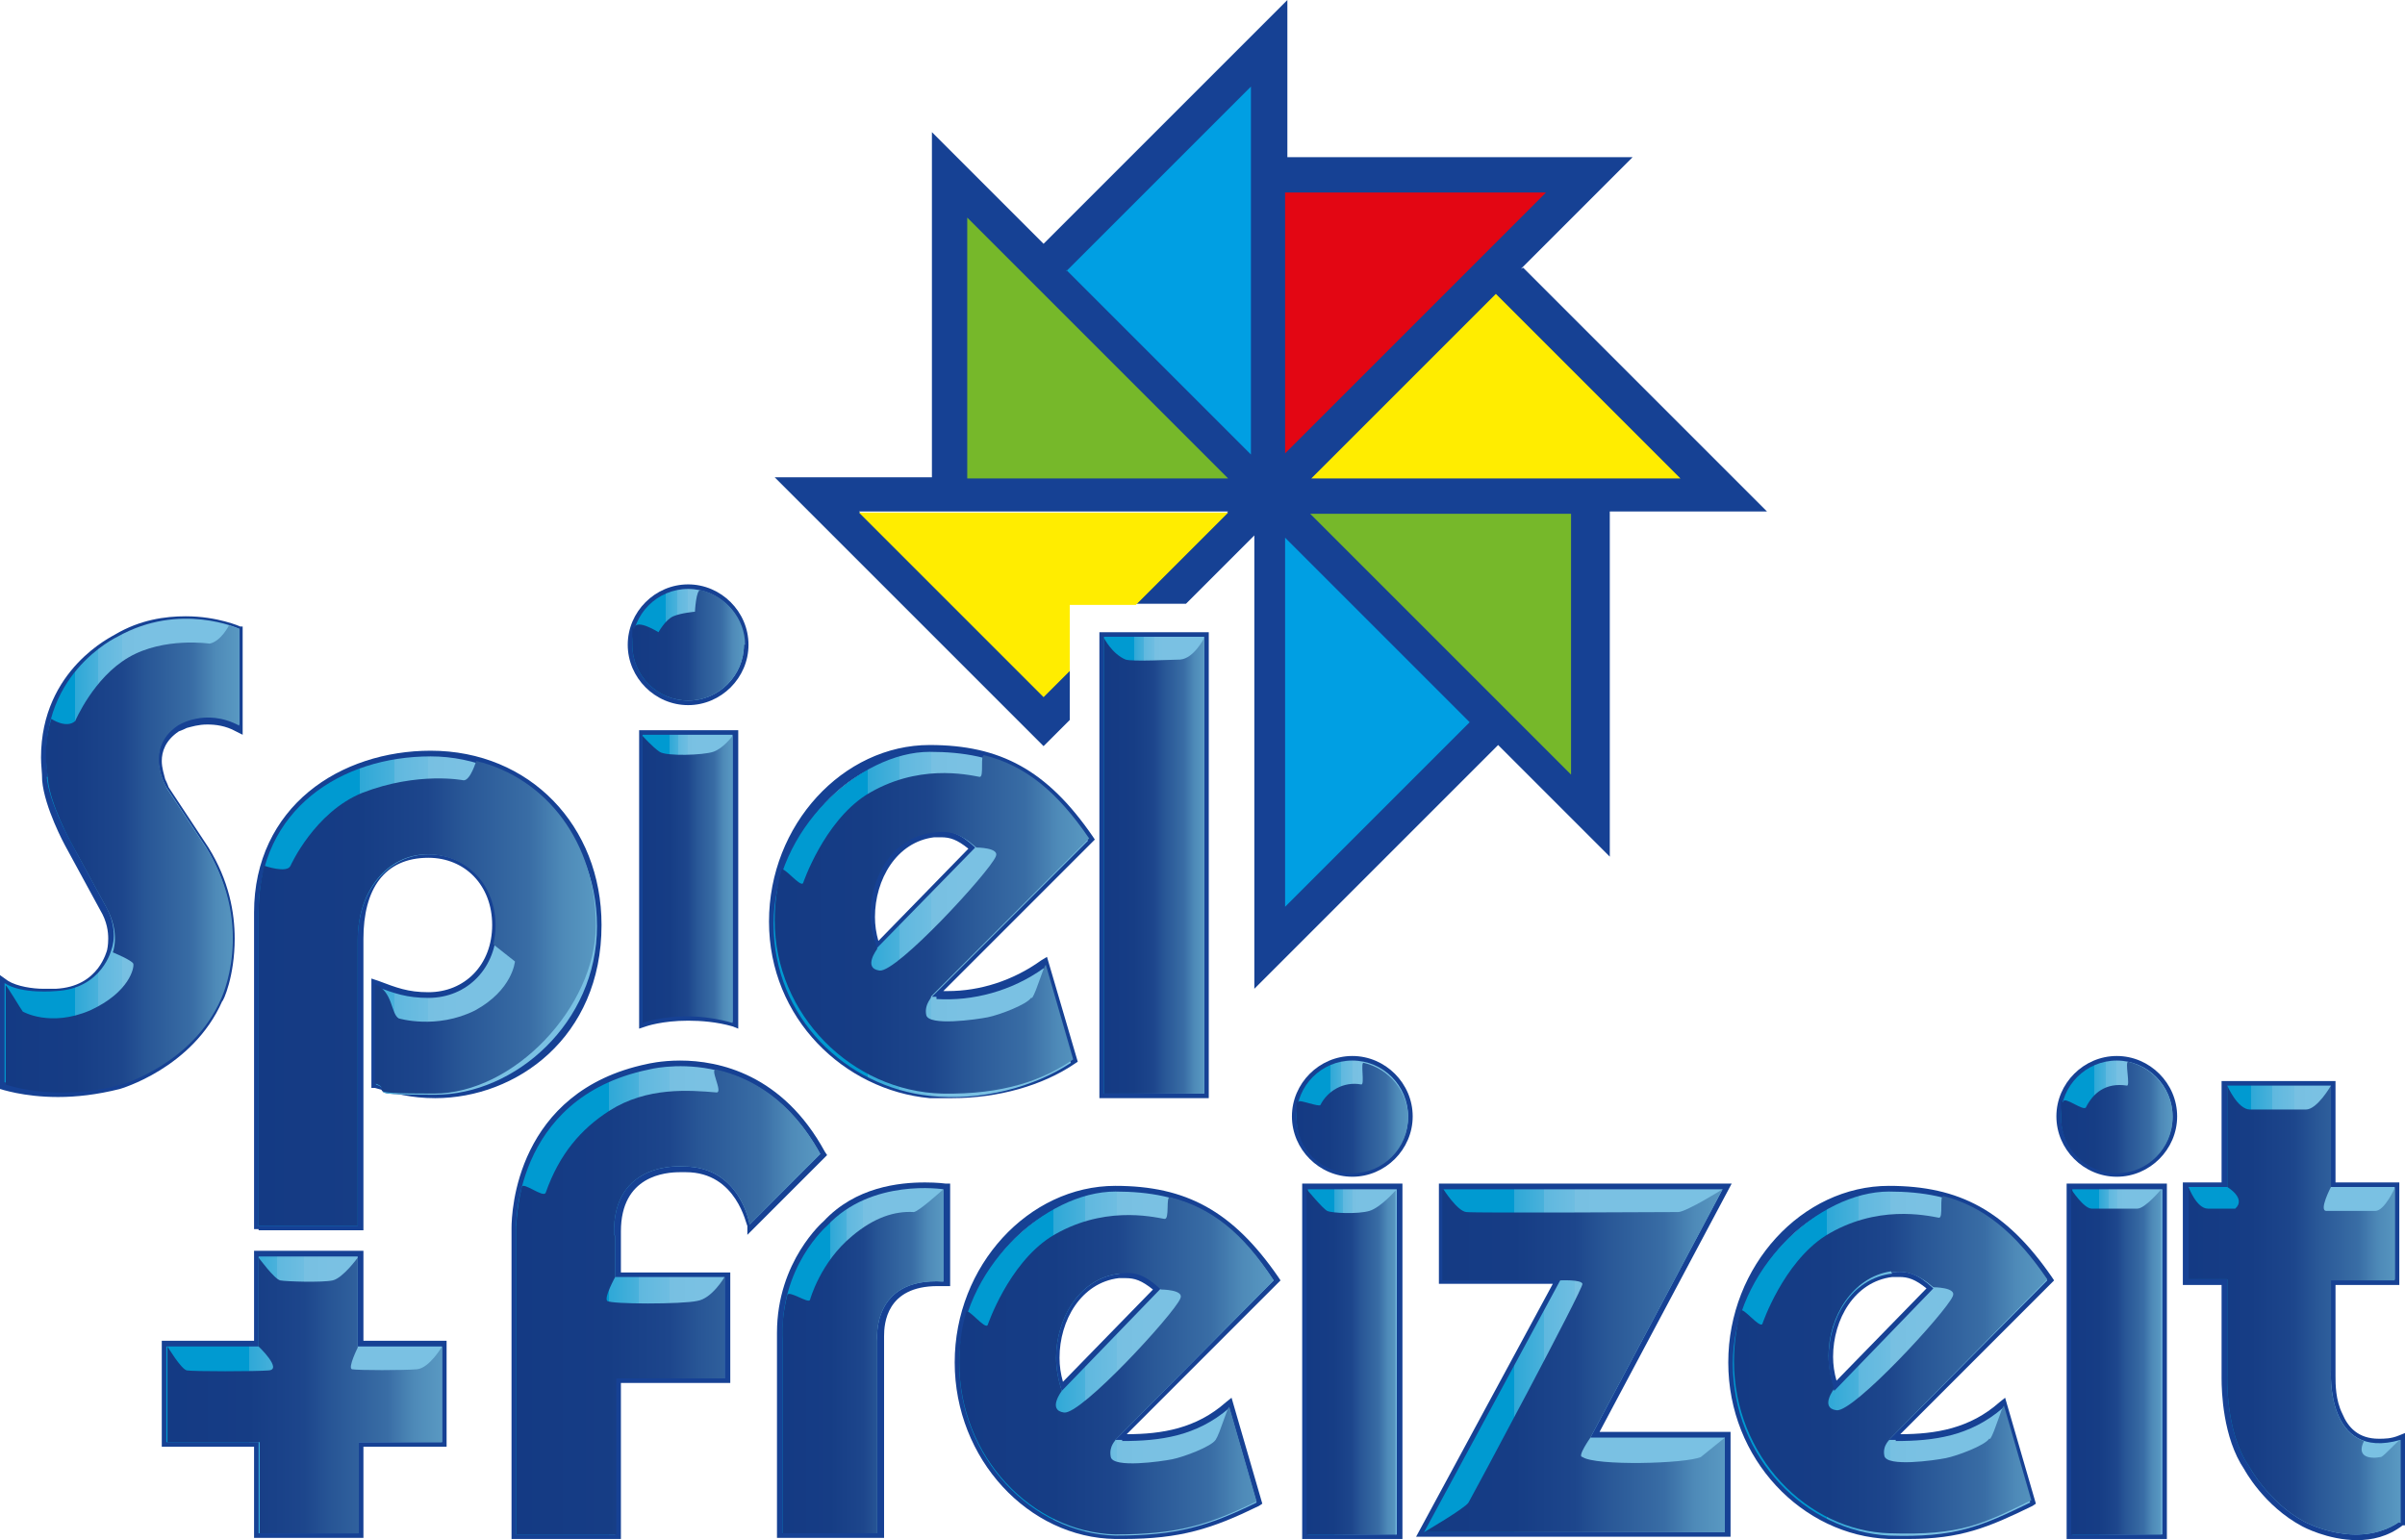 <svg xmlns="http://www.w3.org/2000/svg" xmlns:xlink="http://www.w3.org/1999/xlink" id="uuid-230ee28e-eeb7-48ac-8957-6bdb90912401" viewBox="0 0 211.1 135.2"><defs><style>.uuid-9cacd6c4-8796-4662-82d3-49db4dcff5da{fill:url(#uuid-418173ca-f600-48df-b0fe-d54e4f51dd40);}.uuid-9cacd6c4-8796-4662-82d3-49db4dcff5da,.uuid-4bcaa932-6bea-49bd-9a5e-3523bc0d7e6a,.uuid-56767235-40a9-4257-9704-d18b13d75981,.uuid-b9b66c0a-5403-4e97-8f2c-960605892675,.uuid-dd1a95bf-4590-4d2f-860a-9eb1a4d161d6,.uuid-2bfa0439-3530-4597-8a80-2166bbc1ac48,.uuid-bc80a448-c483-4e35-85d4-5bde4b36306d,.uuid-8f8e7b0c-d466-4d3a-806b-b1ac133e45a7,.uuid-df546686-e674-428f-8772-744eb4f4b9d5,.uuid-09ceac10-319a-4f2c-a853-e6fa1371ddda,.uuid-80bd95a2-42c4-4fcf-81bc-b7fab714ab6d,.uuid-59b44bdc-7844-4e09-b362-1f4ca39bd5bd,.uuid-36d5adf5-be2a-4d44-9b84-0772ebd74619,.uuid-e8ef91bc-c4e2-42f2-8938-6a5a5edefd60,.uuid-ee0c2487-b14f-438e-af60-20a1135a7915,.uuid-bc2de736-67bd-424b-8a70-30baa39019d7,.uuid-b78f192d-b7f9-412b-805b-62f6d38dbe3a,.uuid-963a94a1-07f0-4983-b82f-5a7c9ffc42d7,.uuid-d1a1408b-afca-41ae-9225-0d209bb060ca,.uuid-43c3b01f-8164-40e9-968c-6adf61a31095,.uuid-fca10fc1-c13d-44d4-a256-66c795b7a919,.uuid-37fcc12c-4a06-46bb-95fd-1215803e1340,.uuid-6cc8ac3e-ea42-4611-8fed-a708a58a3fbd,.uuid-98d0f3f6-38d8-4928-95cd-3179eef707d9,.uuid-70aa653c-d2e3-4412-a80b-3a3ea26a3902,.uuid-ccf3368e-e6a9-40e3-83e0-d898fd8aafd2,.uuid-1b82db02-90ae-475e-a5a4-93ecea155a96,.uuid-3c53303a-2e8c-4f5c-b2c6-a123a3bc540d,.uuid-ff1271b2-7c7c-43bc-b935-f103aee2371e,.uuid-3cc4150c-1903-44a2-9099-fc8f108c5ca5,.uuid-9e2fc19e-8616-4f9a-8ffc-3a11b72097b2,.uuid-ff130485-08d3-4f99-b5c7-8e63356ecc64,.uuid-becd89b4-c31e-41f9-945e-b0e16179aa1b,.uuid-696bed33-e477-4e67-a5fa-357c90309175,.uuid-67c9c7f0-c809-48fe-a033-67a821d39146,.uuid-ee6b7a9b-0853-43d5-adcf-5437e8a3ee9a,.uuid-e3b33edd-7ab3-4a82-98ed-6ec5f1f909da,.uuid-9ee6c945-5068-4a1c-abe0-1123620bd48a,.uuid-cbc70022-7a3a-4523-9767-8f169e61021c,.uuid-6d1cea74-64f2-441b-ab7f-7923f8969ad8{stroke-width:0px;}.uuid-4bcaa932-6bea-49bd-9a5e-3523bc0d7e6a{fill:url(#uuid-51dd5e16-0f11-4156-8a04-b69479fc3cea);}.uuid-56767235-40a9-4257-9704-d18b13d75981{fill:url(#uuid-7bbe02f0-a64e-432f-a41b-09205d6f99f3);}.uuid-b9b66c0a-5403-4e97-8f2c-960605892675{fill:#164194;}.uuid-dd1a95bf-4590-4d2f-860a-9eb1a4d161d6{fill:url(#uuid-7228bbd4-7f34-4493-a118-651adcec4d9a);}.uuid-2bfa0439-3530-4597-8a80-2166bbc1ac48{fill:url(#uuid-24ab0e0c-52d0-431f-a748-32529bdbc203);}.uuid-bc80a448-c483-4e35-85d4-5bde4b36306d{fill:url(#uuid-237ba2c4-2bd5-4bf2-9272-59a1eb559ebc);}.uuid-8f8e7b0c-d466-4d3a-806b-b1ac133e45a7{fill:url(#uuid-9fa12ea1-b503-4c45-9015-d9f5a280fedb);}.uuid-df546686-e674-428f-8772-744eb4f4b9d5{fill:url(#uuid-072a7b6d-5d49-4e85-b97c-a07fb22e6cb6);}.uuid-09ceac10-319a-4f2c-a853-e6fa1371ddda{fill:url(#uuid-4cb2fe6c-53eb-4418-8ee4-30a96d8a3573);}.uuid-80bd95a2-42c4-4fcf-81bc-b7fab714ab6d{fill:url(#uuid-6df5776d-0e6c-43d8-b8e0-f8e9dc379d5e);}.uuid-59b44bdc-7844-4e09-b362-1f4ca39bd5bd{fill:url(#uuid-9e3094eb-e552-41a0-9a7b-b2322498a11f);}.uuid-36d5adf5-be2a-4d44-9b84-0772ebd74619{fill:url(#uuid-34ae0983-762f-4d8d-8c19-3f61040017a7);}.uuid-e8ef91bc-c4e2-42f2-8938-6a5a5edefd60{fill:url(#uuid-1e16fc34-5144-48bf-90ca-379e2065c72b);}.uuid-ee0c2487-b14f-438e-af60-20a1135a7915{fill:url(#uuid-44fa272e-2ba5-48b9-8951-3c6b04c00616);}.uuid-bc2de736-67bd-424b-8a70-30baa39019d7{fill:url(#uuid-c6559385-2fac-46ba-a5a0-3851005f5dd9);}.uuid-b78f192d-b7f9-412b-805b-62f6d38dbe3a{fill:url(#uuid-9eac2ed5-6947-4658-be10-fab0ec8d3321);}.uuid-963a94a1-07f0-4983-b82f-5a7c9ffc42d7{fill:url(#uuid-04a8c941-16b4-4431-8fe6-a4e8341e8e5a);}.uuid-d1a1408b-afca-41ae-9225-0d209bb060ca{fill:url(#uuid-dce0b2d8-a4bb-47d6-b719-148ecbee0cb0);}.uuid-43c3b01f-8164-40e9-968c-6adf61a31095{fill:url(#uuid-b3075b0c-bc18-4f7c-ac2e-66940e062324);}.uuid-fca10fc1-c13d-44d4-a256-66c795b7a919{fill:url(#uuid-694ea88c-da62-4adf-a9a3-9f63571558af);}.uuid-37fcc12c-4a06-46bb-95fd-1215803e1340{fill:url(#uuid-37cb9b6b-1bdf-40a8-868c-c6dc006799d3);}.uuid-6cc8ac3e-ea42-4611-8fed-a708a58a3fbd{fill:#009fe3;}.uuid-98d0f3f6-38d8-4928-95cd-3179eef707d9{fill:url(#uuid-ffdff98e-af61-40bb-aee2-c970df4f0dc9);}.uuid-70aa653c-d2e3-4412-a80b-3a3ea26a3902{fill:#000;}.uuid-ccf3368e-e6a9-40e3-83e0-d898fd8aafd2{fill:url(#uuid-ee7c193b-a0fa-4916-b1e6-ec5656c9b356);}.uuid-1b82db02-90ae-475e-a5a4-93ecea155a96{fill:url(#uuid-7493186f-599c-4d21-90eb-1005c10ca827);}.uuid-3c53303a-2e8c-4f5c-b2c6-a123a3bc540d{fill:#e30613;}.uuid-ff1271b2-7c7c-43bc-b935-f103aee2371e{fill:url(#uuid-3874a82c-9d30-45e8-b6d1-9ed8b5111286);}.uuid-3cc4150c-1903-44a2-9099-fc8f108c5ca5{fill:url(#uuid-1a31dfdf-cd6f-4a10-bf45-bf817096ab67);}.uuid-9e2fc19e-8616-4f9a-8ffc-3a11b72097b2{fill:url(#uuid-f594a9ed-57c2-4603-975d-630f3ca309a2);}.uuid-ff130485-08d3-4f99-b5c7-8e63356ecc64{fill:url(#uuid-c98ad925-b074-47bc-b5e8-f6d30346214c);}.uuid-becd89b4-c31e-41f9-945e-b0e16179aa1b{fill:url(#uuid-d89fc83b-140e-44be-8781-bfb1312e44c3);}.uuid-696bed33-e477-4e67-a5fa-357c90309175{fill:url(#uuid-13a4a00e-ab6b-4ca6-8e48-2749ece193c2);}.uuid-67c9c7f0-c809-48fe-a033-67a821d39146{fill:url(#uuid-6c33ddac-468d-459d-96db-86af005f0b6c);}.uuid-ee6b7a9b-0853-43d5-adcf-5437e8a3ee9a{fill:#ffed00;}.uuid-e3b33edd-7ab3-4a82-98ed-6ec5f1f909da{fill:url(#uuid-572f7130-d1d0-40b4-bde1-b72dd2e16a54);}.uuid-9ee6c945-5068-4a1c-abe0-1123620bd48a{fill:#76b82a;}.uuid-cbc70022-7a3a-4523-9767-8f169e61021c{fill:url(#uuid-ff24e67d-3a79-42fa-b8d8-2c875536ede9);}.uuid-6d1cea74-64f2-441b-ab7f-7923f8969ad8{fill:url(#uuid-d91d6179-d39e-4064-863b-b2a1f6dceae5);}</style><linearGradient id="uuid-4cb2fe6c-53eb-4418-8ee4-30a96d8a3573" x1="22.7" y1="86.9" x2="52.4" y2="86.9" gradientUnits="userSpaceOnUse"><stop offset=".3" stop-color="#009ad1"></stop><stop offset=".3" stop-color="#0d9ed2"></stop><stop offset=".3" stop-color="#2ea8d7"></stop><stop offset=".4" stop-color="#4ab1db"></stop><stop offset=".4" stop-color="#5fb8df"></stop><stop offset=".5" stop-color="#6ebde1"></stop><stop offset=".5" stop-color="#77c0e2"></stop><stop offset=".6" stop-color="#7ac1e3"></stop></linearGradient><linearGradient id="uuid-34ae0983-762f-4d8d-8c19-3f61040017a7" x1="56.4" y1="77.1" x2="64.3" y2="77.1" xlink:href="#uuid-4cb2fe6c-53eb-4418-8ee4-30a96d8a3573"></linearGradient><linearGradient id="uuid-44fa272e-2ba5-48b9-8951-3c6b04c00616" x1="67.9" y1="80.9" x2="95.5" y2="80.9" xlink:href="#uuid-4cb2fe6c-53eb-4418-8ee4-30a96d8a3573"></linearGradient><linearGradient id="uuid-6c33ddac-468d-459d-96db-86af005f0b6c" x1="84.2" y1="119.6" x2="111.8" y2="119.6" xlink:href="#uuid-4cb2fe6c-53eb-4418-8ee4-30a96d8a3573"></linearGradient><linearGradient id="uuid-ff24e67d-3a79-42fa-b8d8-2c875536ede9" x1="152.1" y1="119.6" x2="179.7" y2="119.6" xlink:href="#uuid-4cb2fe6c-53eb-4418-8ee4-30a96d8a3573"></linearGradient><linearGradient id="uuid-f594a9ed-57c2-4603-975d-630f3ca309a2" x1="14.6" y1="122.5" x2="38.8" y2="122.5" xlink:href="#uuid-4cb2fe6c-53eb-4418-8ee4-30a96d8a3573"></linearGradient><linearGradient id="uuid-6df5776d-0e6c-43d8-b8e0-f8e9dc379d5e" x1="45.4" y1="114.1" x2="72.1" y2="114.1" xlink:href="#uuid-4cb2fe6c-53eb-4418-8ee4-30a96d8a3573"></linearGradient><linearGradient id="uuid-7228bbd4-7f34-4493-a118-651adcec4d9a" x1="114.8" y1="119.5" x2="122.6" y2="119.5" xlink:href="#uuid-4cb2fe6c-53eb-4418-8ee4-30a96d8a3573"></linearGradient><linearGradient id="uuid-c6559385-2fac-46ba-a5a0-3851005f5dd9" x1=".4" y1="75.1" x2="21" y2="75.1" xlink:href="#uuid-4cb2fe6c-53eb-4418-8ee4-30a96d8a3573"></linearGradient><linearGradient id="uuid-51dd5e16-0f11-4156-8a04-b69479fc3cea" x1="68.6" y1="119.5" x2="82.9" y2="119.5" xlink:href="#uuid-4cb2fe6c-53eb-4418-8ee4-30a96d8a3573"></linearGradient><linearGradient id="uuid-9e3094eb-e552-41a0-9a7b-b2322498a11f" x1="125" y1="119.4" x2="151.4" y2="119.4" xlink:href="#uuid-4cb2fe6c-53eb-4418-8ee4-30a96d8a3573"></linearGradient><linearGradient id="uuid-1a31dfdf-cd6f-4a10-bf45-bf817096ab67" x1="192" y1="115.1" x2="210.7" y2="115.1" xlink:href="#uuid-4cb2fe6c-53eb-4418-8ee4-30a96d8a3573"></linearGradient><linearGradient id="uuid-37cb9b6b-1bdf-40a8-868c-c6dc006799d3" x1="96.9" y1="75.9" x2="105.7" y2="75.9" xlink:href="#uuid-4cb2fe6c-53eb-4418-8ee4-30a96d8a3573"></linearGradient><linearGradient id="uuid-7493186f-599c-4d21-90eb-1005c10ca827" x1="55.5" y1="56.6" x2="65.3" y2="56.6" xlink:href="#uuid-4cb2fe6c-53eb-4418-8ee4-30a96d8a3573"></linearGradient><linearGradient id="uuid-072a7b6d-5d49-4e85-b97c-a07fb22e6cb6" x1="113.8" y1="98" x2="123.6" y2="98" xlink:href="#uuid-4cb2fe6c-53eb-4418-8ee4-30a96d8a3573"></linearGradient><linearGradient id="uuid-d91d6179-d39e-4064-863b-b2a1f6dceae5" x1="181.9" y1="119.5" x2="189.8" y2="119.5" xlink:href="#uuid-4cb2fe6c-53eb-4418-8ee4-30a96d8a3573"></linearGradient><linearGradient id="uuid-04a8c941-16b4-4431-8fe6-a4e8341e8e5a" x1="180.9" y1="98" x2="190.7" y2="98" xlink:href="#uuid-4cb2fe6c-53eb-4418-8ee4-30a96d8a3573"></linearGradient><linearGradient id="uuid-ee7c193b-a0fa-4916-b1e6-ec5656c9b356" x1="22.7" y1="87.2" x2="52.4" y2="87.2" gradientUnits="userSpaceOnUse"><stop offset="0" stop-color="#143a84"></stop><stop offset=".3" stop-color="#163d85"></stop><stop offset=".5" stop-color="#1d468c"></stop><stop offset=".6" stop-color="#285696"></stop><stop offset=".8" stop-color="#396da5"></stop><stop offset=".9" stop-color="#4e8ab8"></stop><stop offset="1" stop-color="#5999c2"></stop></linearGradient><linearGradient id="uuid-dce0b2d8-a4bb-47d6-b719-148ecbee0cb0" x1="56.4" y1="77.2" x2="64.3" y2="77.2" xlink:href="#uuid-ee7c193b-a0fa-4916-b1e6-ec5656c9b356"></linearGradient><linearGradient id="uuid-b3075b0c-bc18-4f7c-ac2e-66940e062324" x1="84.2" y1="119.9" x2="111.8" y2="119.9" xlink:href="#uuid-ee7c193b-a0fa-4916-b1e6-ec5656c9b356"></linearGradient><linearGradient id="uuid-9eac2ed5-6947-4658-be10-fab0ec8d3321" x1="14.6" y1="122.5" x2="38.8" y2="122.5" xlink:href="#uuid-ee7c193b-a0fa-4916-b1e6-ec5656c9b356"></linearGradient><linearGradient id="uuid-24ab0e0c-52d0-431f-a748-32529bdbc203" x1="45.4" y1="114.3" x2="72.1" y2="114.3" xlink:href="#uuid-ee7c193b-a0fa-4916-b1e6-ec5656c9b356"></linearGradient><linearGradient id="uuid-ffdff98e-af61-40bb-aee2-c970df4f0dc9" x1="114.7" y1="119.5" x2="122.6" y2="119.5" xlink:href="#uuid-ee7c193b-a0fa-4916-b1e6-ec5656c9b356"></linearGradient><linearGradient id="uuid-d89fc83b-140e-44be-8781-bfb1312e44c3" x1=".4" y1="75.4" x2="21" y2="75.4" xlink:href="#uuid-ee7c193b-a0fa-4916-b1e6-ec5656c9b356"></linearGradient><linearGradient id="uuid-7bbe02f0-a64e-432f-a41b-09205d6f99f3" x1="68.6" y1="119.6" x2="82.9" y2="119.6" xlink:href="#uuid-ee7c193b-a0fa-4916-b1e6-ec5656c9b356"></linearGradient><linearGradient id="uuid-418173ca-f600-48df-b0fe-d54e4f51dd40" x1="125" y1="119.5" x2="151.4" y2="119.5" xlink:href="#uuid-ee7c193b-a0fa-4916-b1e6-ec5656c9b356"></linearGradient><linearGradient id="uuid-c98ad925-b074-47bc-b5e8-f6d30346214c" x1="192" y1="115.1" x2="210.7" y2="115.1" xlink:href="#uuid-ee7c193b-a0fa-4916-b1e6-ec5656c9b356"></linearGradient><linearGradient id="uuid-572f7130-d1d0-40b4-bde1-b72dd2e16a54" x1="96.9" y1="76" x2="105.7" y2="76" xlink:href="#uuid-ee7c193b-a0fa-4916-b1e6-ec5656c9b356"></linearGradient><linearGradient id="uuid-694ea88c-da62-4adf-a9a3-9f63571558af" x1="55.5" y1="56.6" x2="65.3" y2="56.6" xlink:href="#uuid-ee7c193b-a0fa-4916-b1e6-ec5656c9b356"></linearGradient><linearGradient id="uuid-3874a82c-9d30-45e8-b6d1-9ed8b5111286" x1="113.8" y1="98.1" x2="123.6" y2="98.1" xlink:href="#uuid-ee7c193b-a0fa-4916-b1e6-ec5656c9b356"></linearGradient><linearGradient id="uuid-237ba2c4-2bd5-4bf2-9272-59a1eb559ebc" x1="181.9" y1="119.5" x2="189.7" y2="119.5" xlink:href="#uuid-ee7c193b-a0fa-4916-b1e6-ec5656c9b356"></linearGradient><linearGradient id="uuid-13a4a00e-ab6b-4ca6-8e48-2749ece193c2" x1="180.9" y1="98.1" x2="190.7" y2="98.1" xlink:href="#uuid-ee7c193b-a0fa-4916-b1e6-ec5656c9b356"></linearGradient><linearGradient id="uuid-1e16fc34-5144-48bf-90ca-379e2065c72b" x1="67.9" y1="81.2" x2="95.6" y2="81.2" xlink:href="#uuid-ee7c193b-a0fa-4916-b1e6-ec5656c9b356"></linearGradient><linearGradient id="uuid-9fa12ea1-b503-4c45-9015-d9f5a280fedb" x1="152.1" y1="119.9" x2="179.7" y2="119.9" xlink:href="#uuid-ee7c193b-a0fa-4916-b1e6-ec5656c9b356"></linearGradient></defs><g id="uuid-c24ffebc-658f-4f0a-8b7c-1bb8622feff6"><path class="uuid-b9b66c0a-5403-4e97-8f2c-960605892675" d="M22.7,107.5v-27.4c0-9.1,7.3-13.7,15.1-13.7s14.6,6.4,14.6,14.9-7.2,14.8-14.2,14.8-3.4-.3-5.2-.9v-8.6c1.6.6,2.7,1,4.6,1,3.4,0,6-2.6,6-6.3s-2.6-6.3-6-6.3-6.2,3.1-6.2,7.5v25.1h-8.8Z"></path><path class="uuid-b9b66c0a-5403-4e97-8f2c-960605892675" d="M22.7,107.9v-.4h.4-.4v.4h-.4v-27.8c0-4.6,1.9-8.2,4.8-10.6h0c2.9-2.4,6.8-3.6,10.7-3.6h0c8.7,0,15,6.6,15,15.3h0c0,9.9-7.5,15.2-14.6,15.2h0c-2.1,0-3.6-.4-5.3-.9h-.3v-9.6l.6.2c1.6.6,2.6,1,4.4,1h0c3.2,0,5.6-2.4,5.6-5.9h0c0-3.5-2.4-5.9-5.6-5.9h0c-3.9,0-5.7,2.8-5.7,7.1h0v25.6h-9.2ZM31,107v-24.7c0-2.2.5-4.2,1.6-5.6h0c1.1-1.4,2.8-2.3,5-2.3h0c3.6,0,6.4,2.8,6.4,6.8h0c0,3.9-2.8,6.8-6.4,6.8h0c-1.7,0-2.8-.3-4.1-.8h0v7.7c1.6.5,2.8.8,4.7.8h0c6.7,0,13.7-4.9,13.7-14.3h0c0-8.3-5.9-14.4-14.2-14.4h0c-7.6,0-14.7,4.5-14.7,13.3h0v27h7.9Z"></path><path class="uuid-b9b66c0a-5403-4e97-8f2c-960605892675" d="M56.4,89.7v-25.2h7.9v25.2c-4.4-1.3-7.9,0-7.9,0h0Z"></path><path class="uuid-b9b66c0a-5403-4e97-8f2c-960605892675" d="M56,64.1h8.8v26.2l-.5-.2c-1.4-.4-2.8-.5-3.9-.5h0c-2.3,0-3.7.5-3.7.5h0l-.6.2v-26.2h0ZM56.9,89.7h-.4.4ZM63.9,89.2v-24.2h-7v24.2c.7-.2,1.9-.4,3.4-.4h0c1.1,0,2.3.1,3.6.4h0Z"></path><path class="uuid-b9b66c0a-5403-4e97-8f2c-960605892675" d="M82.2,87.5c-.1,0-.2,0-.4,0l13.7-13.7c-3.9-5.8-7.8-7.8-13.9-7.8s-13.7,6.8-13.7,15.1,6.4,14.4,13.7,15.1c4.6.5,9.2-.8,12.4-2.9l-2.4-8.3c-2.8,2-6.2,2.9-9.4,2.7ZM81.9,73c1.4-.2,2.3.1,3.7,1.4l-8.7,8.9c-.4-.9-.6-1.9-.6-2.9,0-3.4,2-7,5.6-7.4Z"></path><path class="uuid-b9b66c0a-5403-4e97-8f2c-960605892675" d="M81.6,96.4c-7.5-.7-14.1-7-14.1-15.5h0c0-8.5,6.5-15.5,14.1-15.5h0c6.2,0,10.3,2.2,14.3,8h0l.2.3-13.3,13.3c.1,0,.3,0,.4,0h0c2.8,0,5.7-.9,8.2-2.7h0l.5-.3,2.7,9.2-.3.2c-2.8,1.9-6.7,3-10.7,3h0c-.7,0-1.3,0-2,0h0ZM68.4,80.9c0,8,6.2,13.9,13.3,14.6h0c.6,0,1.3,0,1.9,0h0c3.7,0,7.3-1.1,10-2.7h0l-2.2-7.5c-2.5,1.6-5.4,2.5-8.2,2.5h0c-.4,0-.7,0-1,0h0v-.2s0,.2,0,.2c-.2,0-.3,0-.4,0h-.9c0-.1,14.1-14.2,14.1-14.2-3.8-5.5-7.4-7.3-13.3-7.4h0c-7,0-13.3,6.6-13.3,14.6h0ZM76.5,83.5c-.4-1-.6-2-.6-3.1h0c0-3.6,2.1-7.3,5.9-7.8h0c.2,0,.5,0,.7,0h0c1.2,0,2.1.4,3.3,1.5h0l.3.3-9.5,9.7-.2-.6h0ZM82,73.5c-3.3.4-5.2,3.7-5.2,7h0c0,.7.1,1.4.3,2.1h0l7.9-8.1c-1-.8-1.6-1-2.4-1h0c-.2,0-.4,0-.6,0h0v-.4c0,0,0,.4,0,.4h0Z"></path><path class="uuid-b9b66c0a-5403-4e97-8f2c-960605892675" d="M98.5,126.4c-.2,0-.4,0-.6,0l13.9-14c-3.9-5.8-7.8-7.8-13.9-7.8s-13.7,6.8-13.7,15.1,6.4,14.9,13.7,15.1c5.4,0,8.1-.8,12.4-2.9l-2.4-8.3c-2.9,2.5-6.1,2.9-9.4,2.9ZM98.2,111.7c1.4-.2,2.3.1,3.7,1.4l-8.7,9c-.3-.9-.5-1.9-.5-2.9,0-3.4,2-7,5.6-7.4Z"></path><path class="uuid-b9b66c0a-5403-4e97-8f2c-960605892675" d="M98.6,135.1c-.2,0-.5,0-.7,0h0c-7.6-.1-14.1-7-14.1-15.5h0c0-8.5,6.5-15.5,14.1-15.5h0c6.2,0,10.3,2.2,14.3,8h0l.2.3-13.5,13.5c3.1,0,6.1-.5,8.7-2.8h0l.5-.4,2.7,9.3-.3.2c-4.1,2-6.9,2.9-11.9,2.9h0ZM84.6,119.6c0,8,6.2,14.5,13.3,14.6h0c.2,0,.5,0,.7,0h0c4.7,0,7.3-.8,11.2-2.7h0l-2.1-7.3c-2.9,2.3-6.1,2.6-9.2,2.6h0v-.4h0c0,0,0,0,0,0v.4c-.2,0-.5,0-.7,0h-.9c0-.1,14.3-14.5,14.3-14.5-3.8-5.5-7.4-7.3-13.3-7.4h0c-7,0-13.3,6.6-13.3,14.6h0ZM92.7,122.2c-.4-1-.6-2-.6-3.1h0c0-3.6,2.1-7.3,5.9-7.8h0c.2,0,.5,0,.7,0h0c1.2,0,2.1.4,3.3,1.5h0l.3.3-9.5,9.8-.2-.6h0ZM98.2,112.2c-3.3.4-5.2,3.7-5.2,7h0c0,.7.1,1.4.3,2.1h0l7.9-8.1c-1-.8-1.6-1-2.4-1h0c-.2,0-.4,0-.6,0h0v-.4c0,0,0,.4,0,.4h0Z"></path><path class="uuid-b9b66c0a-5403-4e97-8f2c-960605892675" d="M166.4,126.4c-.2,0-.4,0-.6,0l13.9-14c-3.9-5.8-7.8-7.8-13.9-7.8s-13.7,6.8-13.7,15.1,6.4,14.7,13.7,15.1c5.8.2,8.1-.8,12.4-2.9l-2.4-8.3c-2.9,2.5-6.1,2.9-9.4,2.9ZM166,111.7c1.4-.2,2.3.1,3.7,1.4l-8.7,9c-.3-.9-.5-1.9-.5-2.9,0-3.4,2-7,5.6-7.4Z"></path><path class="uuid-b9b66c0a-5403-4e97-8f2c-960605892675" d="M167.4,135.1c-.5,0-1.1,0-1.6,0h0c-7.6-.3-14.1-7-14.1-15.5h0c0-8.5,6.5-15.5,14.1-15.5h0c6.2,0,10.3,2.2,14.3,8h0l.2.3-13.5,13.5c3.1,0,6.1-.5,8.7-2.8h0l.5-.4,2.7,9.3-.3.2c-3.9,1.9-6.3,2.9-10.9,2.9h0ZM152.5,119.6c0,8,6.2,14.3,13.3,14.6h0c.6,0,1.1,0,1.6,0h0c4.4,0,6.6-.9,10.3-2.7h0l-2.1-7.3c-2.9,2.3-6.1,2.6-9.2,2.6h0v-.4h0c0,0,0,0,0,0v.4c-.2,0-.5,0-.7,0h-.9c0-.1,14.3-14.5,14.3-14.5-3.8-5.5-7.4-7.3-13.3-7.4h0c-7,0-13.3,6.6-13.3,14.6h0ZM160.6,122.2c-.4-1-.6-2-.6-3.1h0c0-3.6,2.1-7.3,5.9-7.8h0c.2,0,.5,0,.7,0h0c1.2,0,2.1.4,3.3,1.5h0l.3.3-9.5,9.8-.2-.6h0ZM160.9,119.1c0,.7.1,1.4.3,2.1h0l7.9-8.1c-1-.8-1.6-1-2.4-1h0c-.2,0-.4,0-.6,0h0c-3.3.4-5.2,3.7-5.2,7h0Z"></path><polygon class="uuid-70aa653c-d2e3-4412-a80b-3a3ea26a3902" points="22.7 110.3 31.4 110.3 31.4 118.2 38.8 118.2 38.8 126.6 31.4 126.6 31.4 134.6 22.7 134.6 22.7 126.6 14.6 126.6 14.6 118.2 22.7 118.2 22.7 110.3 22.7 110.3"></polygon><path class="uuid-b9b66c0a-5403-4e97-8f2c-960605892675" d="M22.3,135v-8h-8.1v-9.3h8.1v-7.9h9.6v7.9h7.3v9.3h-7.3s0,8,0,8h-9.6ZM15.1,126.2h8.1v8h7.9v-8h7.3v-7.6h-7.3v-7.9h-7.9v7.9h-8.1v7.6h0Z"></path><path class="uuid-b9b66c0a-5403-4e97-8f2c-960605892675" d="M54,108.5v3.6h9.6v8.9h-9.6v13.7h-8.7v-26.7s-.4-11.6,11.6-14.1c0,0,9.6-2.6,15.1,7.4l-6.2,6.2s-.8-5.1-5.8-5.1c0,0-6.3-.6-6.1,6h0Z"></path><path class="uuid-b9b66c0a-5403-4e97-8f2c-960605892675" d="M44.9,135.1v-27.1s0,0,0-.2h0c0-1.4.4-12,11.9-14.4h0s1.2-.3,2.9-.3h0c3.4,0,9,1.2,12.7,8h0l.2.3-7,7v-.8c-.1,0-.9-4.7-5.4-4.7h-.1s0,0,0,0c0,0-.1,0-.4,0h0c-1.3,0-5.2.3-5.2,5.2h0c0,.1,0,.4,0,.5h-.4c0-.1.4-.1.4-.1v3.2h9.6v9.7h-9.6s0,13.7,0,13.7h-9.6ZM57,94.3c-10.9,2.2-11.2,12.2-11.2,13.5h0c0,0,0,.1,0,.2h0v26.2h7.9v-13.7h9.6v-8h-9.6v-4c0-.1,0-.3,0-.4h0c0-2.7,1.2-4.3,2.5-5.2h0c1.4-.8,2.8-.9,3.6-.9h0c.2,0,.3,0,.4,0h0s0,0,.1,0h0c4,0,5.4,3.2,5.9,4.7h0l5.4-5.4c-3.6-6.2-8.7-7.2-11.8-7.2h0c-1.6,0-2.7.3-2.7.3h0Z"></path><polygon class="uuid-b9b66c0a-5403-4e97-8f2c-960605892675" points="122.6 134.7 114.7 134.7 114.7 104.4 122.6 104.4 122.6 134.7 122.6 134.7"></polygon><path class="uuid-b9b66c0a-5403-4e97-8f2c-960605892675" d="M114.3,135.1v-31.2h8.8v31.2h-8.8ZM122.6,134.7v-.4.4h0ZM115.2,134.2h7v-29.4h-7v29.4h0Z"></path><path class="uuid-b9b66c0a-5403-4e97-8f2c-960605892675" d="M4.2,68.2c-1.2-8.9,6.1-12.3,6.1-12.3,5.5-3.1,10.7-.7,10.7-.7v8.4c-3-1.6-5.4,0-5.4,0-3.1,2.1-1,5.5-1,5.5l3.5,5.3c4.2,6.9,1.2,13.1,1.2,13.1-2.5,5.7-8.7,7.5-8.7,7.5-5.9,1.6-10.2,0-10.2,0v-8.7c1.5,1,4.5.7,4.5.7,4.1-.2,4.9-3.7,4.9-3.7,0,0,.7-1.7-.6-3.9l-3.1-5.7s-1.8-3.3-2-5.5h0Z"></path><path class="uuid-b9b66c0a-5403-4e97-8f2c-960605892675" d="M.3,95.6h-.3v-10l.7.5c.8.5,2.2.7,3.1.7h0c.7,0,1.1,0,1.1,0h0c1.9-.1,3-.9,3.7-1.8h0c.6-.8.8-1.6.8-1.6h0s0,0,0,0c0,0,.1-.4.1-1h0c0-.6-.1-1.5-.7-2.5h0l-3.1-5.7s-1.8-3.3-2-5.7h0c0-.7-.1-1.3-.1-2h0c0-7.8,6.4-10.7,6.5-10.8h0c2.2-1.3,4.4-1.6,6.2-1.6h0c2.8,0,4.8.9,4.8.9h.2c0,.1,0,9.5,0,9.5l-.6-.3c-.9-.5-1.8-.6-2.5-.6h0c-.8,0-1.4.2-1.8.3h0c-.4.2-.7.3-.7.3h0c-1.2.8-1.5,1.8-1.5,2.6h0c0,.6.2,1.2.3,1.6h0c.2.4.3.7.3.7h0l3.5,5.3c1.8,2.9,2.3,5.7,2.3,8h0c0,3.3-1,5.5-1.1,5.5h0c-2.6,5.9-9,7.7-9,7.7h0c-2,.5-3.8.7-5.4.7h0c-3.1,0-5-.7-5.1-.7H.3ZM1.9,95.1c.8.2,2,.3,3.5.3h0c1.5,0,3.2-.2,5.1-.7h0s1.5-.4,3.3-1.6h0c1.8-1.1,3.9-3,5.1-5.7h0s1-2.1,1-5.1h0c0-2.2-.5-4.8-2.2-7.6h0l-3.5-5.3s-.8-1.2-.8-2.7h0c0-1.1.5-2.4,1.9-3.3h0s1.2-.8,3-.8h0c.7,0,1.4.1,2.3.4h0v-7.4c-.3,0-.6-.2-1.1-.3h0c-.8-.2-1.9-.4-3.2-.4h0c-1.7,0-3.7.4-5.8,1.5h0s-.4.2-.9.5h0c-.6.4-1.3.9-2.1,1.7h0c-1.5,1.6-3,4.1-3,7.7h0c0,.6,0,1.2.1,1.8h-.4c0,0,.4,0,.4,0,.2,2,1.9,5.3,1.9,5.3h0l3.1,5.7c.7,1.1.8,2.2.8,3h0c0,.7-.1,1.2-.2,1.3h0c0,.3-1,3.8-5.2,4h0s-.5,0-1.2,0h0c-.8,0-2,0-2.9-.5h0v7.7c.2,0,.6.2,1,.3h0Z"></path><path class="uuid-b9b66c0a-5403-4e97-8f2c-960605892675" d="M68.6,134.6h8.4v-16.9s-.6-5.6,5.8-5.2v-8.1c0,0-6.3-1-10.2,3.2,0,0-4.2,3.6-3.9,10v17Z"></path><path class="uuid-b9b66c0a-5403-4e97-8f2c-960605892675" d="M68.6,135h-.4v-17.4c0-.2,0-.4,0-.6h0c0-6.3,4.1-9.8,4.1-9.8h0c2.8-3,6.6-3.4,8.9-3.4h0c1.1,0,1.8.1,1.8.1h.4c0,0,0,9,0,9h-.5c-.2,0-.4,0-.6,0h0c-4.5,0-4.7,3.3-4.7,4.4h0c0,.2,0,.3,0,.4h0v17.3h-8.8ZM76.6,134.2v-16.4s0-.2,0-.4h0c0-.6,0-1.9.9-3.1h0c.8-1.2,2.2-2.2,4.7-2.2h0c0,0,.2,0,.2,0h0v-7.2c-.2,0-.7,0-1.3,0h0c-2.1,0-5.7.5-8.3,3.2h0s-.9.8-1.9,2.3h0c-1,1.6-1.9,3.8-1.9,6.8h0c0,.2,0,.4,0,.6h0v16.5h7.5Z"></path><polygon class="uuid-b9b66c0a-5403-4e97-8f2c-960605892675" points="126.7 104.4 151.2 104.4 139.6 126.2 151.4 126.2 151.4 134.5 125 134.5 137 112.3 126.7 112.3 126.7 104.4"></polygon><path class="uuid-b9b66c0a-5403-4e97-8f2c-960605892675" d="M124.3,134.9l12-22.2h-10v-8.8h25.7l-11.6,21.8h11.5v9.2h-27.5ZM127.1,111.9h10.6l-12,22.2h25.2v-7.5h-12.1l11.6-21.8h-23.4v7.1h0Z"></path><path class="uuid-b9b66c0a-5403-4e97-8f2c-960605892675" d="M210.7,133.7v-7.3c-6.6,1.9-6.1-6.1-6.1-6.1v-8h5.6v-8.1h-5.6v-8.9h-9.1v8.9h-3.4v8.1h3.4v8.4s-.2,5,1.9,8c0,0,1.7,3.2,4.9,4.9,0,0,4.6,2.5,8.3,0h0Z"></path><path class="uuid-b9b66c0a-5403-4e97-8f2c-960605892675" d="M206.9,135.2c-2.6,0-4.8-1.2-4.8-1.2h0c-3.4-1.8-5.1-5-5.1-5h0c-1.9-2.8-2-6.9-2-8h0c0-.2,0-.3,0-.3h0v-7.9h-3.4v-9h3.4v-8.9h10v8.9s5.6,0,5.6,0v9h-5.6v7.6s0,.1,0,.4h0c0,.7,0,2.1.6,3.3h0c.5,1.2,1.4,2.2,3.2,2.2h0c.5,0,1.1,0,1.8-.3h0l.5-.2v8.1h-.2c-1.3,1-2.7,1.3-4,1.3h0ZM203.8,133.8c.8.3,1.9.5,3.1.5h0c1.1,0,2.2-.2,3.3-.9h0v-6.5c-.5.1-1,.2-1.4.2h0c-2.1,0-3.4-1.3-4-2.7h0c-.6-1.4-.7-2.9-.7-3.7h0c0-.2,0-.4,0-.4h0v-8.4h5.6v-7.3h-5.6v-8.9h-8.3v8.9h-3.5v7.3h3.4v8.8s0,0,0,.2h0c0,1,.1,5.1,1.9,7.6h0s.4.7,1.2,1.7h0c.8,1,2,2.1,3.6,3h0s.5.3,1.3.5h0Z"></path><polygon class="uuid-70aa653c-d2e3-4412-a80b-3a3ea26a3902" points="96.9 96 96.9 55.9 105.7 55.9 105.7 96 96.9 96 96.9 96"></polygon><path class="uuid-b9b66c0a-5403-4e97-8f2c-960605892675" d="M96.9,96.4v-.4h.4-.4v.4h-.4v-40.9h9.6v40.9h-9.2ZM105.3,95.5v-39.2h-7.9v39.2h7.9Z"></path><path class="uuid-b9b66c0a-5403-4e97-8f2c-960605892675" d="M65.3,56.6c0,2.7-2.2,4.9-4.9,4.9s-4.9-2.2-4.9-4.9,2.2-4.9,4.9-4.9,4.9,2.2,4.9,4.9h0Z"></path><path class="uuid-b9b66c0a-5403-4e97-8f2c-960605892675" d="M55.1,56.6c0-2.9,2.4-5.3,5.3-5.3h0c2.9,0,5.3,2.4,5.3,5.3h0c0,2.9-2.4,5.3-5.3,5.3h0c-2.9,0-5.3-2.4-5.3-5.3h0ZM55.9,56.6c0,2.5,2,4.5,4.5,4.5h0c2.5,0,4.5-2,4.5-4.5h0c0-2.5-2-4.5-4.5-4.5h0c-2.5,0-4.5,2-4.5,4.5h0Z"></path><path class="uuid-b9b66c0a-5403-4e97-8f2c-960605892675" d="M123.6,98c0,2.7-2.2,4.9-4.9,4.9s-4.9-2.2-4.9-4.9,2.2-4.9,4.9-4.9,4.9,2.2,4.9,4.9h0Z"></path><path class="uuid-b9b66c0a-5403-4e97-8f2c-960605892675" d="M113.4,98c0-2.9,2.4-5.3,5.3-5.3h0c2.9,0,5.3,2.4,5.3,5.3h0c0,2.9-2.4,5.3-5.3,5.3h0c-2.9,0-5.3-2.4-5.3-5.3h0ZM114.2,98c0,2.5,2,4.5,4.5,4.5h0c2.5,0,4.5-2,4.5-4.5h0c0-2.5-2-4.5-4.5-4.5h0c-2.5,0-4.5,2-4.5,4.5h0Z"></path><polygon class="uuid-b9b66c0a-5403-4e97-8f2c-960605892675" points="189.7 134.7 181.9 134.7 181.9 104.4 189.7 104.4 189.7 134.7 189.7 134.7"></polygon><path class="uuid-b9b66c0a-5403-4e97-8f2c-960605892675" d="M181.4,135.1v-31.2h8.8v31.2h-8.8ZM189.7,134.7v-.4.4h0ZM182.3,134.2h7v-29.4h-7v29.4h0Z"></path><path class="uuid-b9b66c0a-5403-4e97-8f2c-960605892675" d="M190.7,98c0,2.7-2.2,4.9-4.9,4.9s-4.9-2.2-4.9-4.9,2.2-4.9,4.9-4.9,4.9,2.2,4.9,4.9h0Z"></path><path class="uuid-b9b66c0a-5403-4e97-8f2c-960605892675" d="M180.5,98c0-2.9,2.4-5.3,5.3-5.3h0c2.9,0,5.3,2.4,5.3,5.3h0c0,2.9-2.4,5.3-5.3,5.3h0c-2.9,0-5.3-2.4-5.3-5.3h0ZM181.3,98c0,2.5,2,4.5,4.5,4.5h0c2.5,0,4.5-2,4.5-4.5h0c0-2.5-2-4.5-4.5-4.5h0c-2.5,0-4.5,2-4.5,4.5h0Z"></path><path class="uuid-b9b66c0a-5403-4e97-8f2c-960605892675" d="M133.5,23.6l9.8-9.8h-30.3V0l-2.6,2.6-18.8,18.8-9.8-9.8v30.3s-13.8,0-13.8,0l23.6,23.6,2.3-2.3v-4.4c-1.1,1.1-1.9,1.9-2.3,2.3-1.7-1.7-12.5-12.5-16.2-16.2h32.4c-1.7,1.7-5,5-8.1,8.1h4.4l6-6v39.8l21.4-21.4,9.8,9.8v-30.3h13.8l-21.4-21.4Z"></path><path class="uuid-6cc8ac3e-ea42-4611-8fed-a708a58a3fbd" d="M93.6,23.7c1.7,1.7,12.5,12.5,16.2,16.2V7.6c-3.7,3.7-14.5,14.5-16.2,16.2Z"></path><path class="uuid-9ee6c945-5068-4a1c-abe0-1123620bd48a" d="M84.9,19.1c0,5.2,0,20.5,0,22.9h22.9c-3.9-3.9-19-19-22.9-22.9Z"></path><path class="uuid-ee6b7a9b-0853-43d5-adcf-5437e8a3ee9a" d="M115.2,42h32.3c-3.7-3.7-14.5-14.5-16.2-16.2-1.7,1.7-12.5,12.5-16.2,16.2Z"></path><path class="uuid-3c53303a-2e8c-4f5c-b2c6-a123a3bc540d" d="M135.7,16.9h-22.9v22.9c3.9-3.9,19-19,22.9-22.9Z"></path><path class="uuid-ee6b7a9b-0853-43d5-adcf-5437e8a3ee9a" d="M91.6,61.2c.4-.4,1.2-1.2,2.3-2.3v-5.8h5.8c3.2-3.2,6.4-6.4,8.1-8.1h-32.4c3.7,3.7,14.5,14.5,16.2,16.2Z"></path><path class="uuid-9ee6c945-5068-4a1c-abe0-1123620bd48a" d="M133.4,63.5h0c2,2,3.6,3.6,4.5,4.5v-22.9h-22.9l18.4,18.4Z"></path><path class="uuid-6cc8ac3e-ea42-4611-8fed-a708a58a3fbd" d="M112.8,79.6c3.7-3.7,14.5-14.5,16.2-16.2l-16.2-16.2v32.3Z"></path><path class="uuid-09ceac10-319a-4f2c-a853-e6fa1371ddda" d="M22.7,107.5v-27.4c0-9.1,7.3-13.7,15.1-13.7s14.6,6.4,14.6,14.9-7.2,14.8-14.2,14.8-3.4-.3-5.2-.9v-8.6c1.6.6,2.7,1,4.6,1,3.4,0,6-2.6,6-6.3s-2.6-6.3-6-6.3-6.2,3.1-6.2,7.5v25.1h-8.8Z"></path><path class="uuid-36d5adf5-be2a-4d44-9b84-0772ebd74619" d="M56.4,89.7v-25.2h7.9v25.2c-4.4-1.3-7.9,0-7.9,0h0Z"></path><path class="uuid-ee0c2487-b14f-438e-af60-20a1135a7915" d="M82.2,87.5c-.1,0-.2,0-.4,0l13.7-13.7c-3.9-5.8-7.8-7.8-13.9-7.8s-13.7,6.8-13.7,15.1,6.4,14.3,13.7,15.1c4.6.5,9.2-.8,12.4-2.9l-2.4-8.3c-2.8,2-6.2,2.9-9.4,2.7ZM81.9,73c1.4-.2,2.3.1,3.7,1.4l-8.7,8.9c-.4-.9-.6-1.9-.6-2.9,0-3.4,2-7,5.6-7.4Z"></path><path class="uuid-67c9c7f0-c809-48fe-a033-67a821d39146" d="M98.5,126.4c-.2,0-.4,0-.6,0l13.9-14c-3.9-5.8-7.8-7.8-13.9-7.8s-13.7,6.8-13.7,15.1,6.4,14.9,13.7,15.1c5.4,0,8.1-.8,12.4-2.9l-2.4-8.3c-2.9,2.5-6.1,2.9-9.4,2.9ZM98.2,111.7c1.4-.2,2.3.1,3.7,1.4l-8.7,9c-.3-.9-.5-1.9-.5-2.9,0-3.4,2-7,5.6-7.4Z"></path><path class="uuid-cbc70022-7a3a-4523-9767-8f169e61021c" d="M166.4,126.4c-.2,0-.4,0-.6,0l13.9-14c-3.9-5.8-7.8-7.8-13.9-7.8s-13.7,6.8-13.7,15.1,6.4,14.7,13.7,15.1c5.8.2,8.1-.8,12.4-2.9l-2.4-8.3c-2.9,2.5-6.1,2.9-9.4,2.9ZM166,111.7c1.4-.2,2.3.1,3.7,1.4l-8.7,9c-.3-.9-.5-1.9-.5-2.9,0-3.4,2-7,5.6-7.4Z"></path><polygon class="uuid-9e2fc19e-8616-4f9a-8ffc-3a11b72097b2" points="22.7 110.3 31.4 110.3 31.4 118.2 38.8 118.2 38.8 126.6 31.4 126.6 31.4 134.6 22.7 134.6 22.7 126.6 14.6 126.6 14.6 118.2 22.7 118.2 22.7 110.3 22.7 110.3"></polygon><path class="uuid-80bd95a2-42c4-4fcf-81bc-b7fab714ab6d" d="M54,108.5v3.6h9.6v8.9h-9.6v13.7h-8.7v-26.7s-.4-11.6,11.6-14.1c0,0,9.6-2.6,15.1,7.4l-6.2,6.2s-.8-5.1-5.8-5.1c0,0-6.3-.6-6.1,6h0Z"></path><polygon class="uuid-dd1a95bf-4590-4d2f-860a-9eb1a4d161d6" points="122.6 134.7 114.8 134.7 114.8 104.4 122.6 104.4 122.6 134.7 122.6 134.7"></polygon><path class="uuid-bc2de736-67bd-424b-8a70-30baa39019d7" d="M4.2,68.2c-1.2-8.9,6.1-12.3,6.1-12.3,5.5-3.1,10.7-.7,10.7-.7v8.4c-3-1.6-5.4,0-5.4,0-3.1,2.1-1,5.5-1,5.5l3.5,5.3c4.2,6.9,1.2,13.1,1.2,13.1-2.5,5.7-8.7,7.5-8.7,7.5-5.9,1.6-10.2,0-10.2,0v-8.7c1.5,1,4.5.7,4.5.7,4.1-.2,4.9-3.7,4.9-3.7,0,0,.7-1.7-.6-3.9l-3.1-5.7s-1.8-3.3-2-5.5h0Z"></path><path class="uuid-4bcaa932-6bea-49bd-9a5e-3523bc0d7e6a" d="M68.6,134.6h8.4v-16.9s-.6-5.6,5.8-5.2v-8.1c0,0-6.3-1-10.2,3.2,0,0-4.2,3.6-3.9,10v17Z"></path><polygon class="uuid-59b44bdc-7844-4e09-b362-1f4ca39bd5bd" points="126.7 104.4 151.2 104.4 139.6 126.2 151.4 126.2 151.4 134.5 125 134.5 137 112.3 126.7 112.3 126.7 104.4"></polygon><path class="uuid-3cc4150c-1903-44a2-9099-fc8f108c5ca5" d="M210.7,133.7v-7.3c-6.6,1.9-6.1-6.1-6.1-6.1v-8h5.6v-8.1h-5.6v-8.9h-9.1v8.9h-3.4v8.1h3.4v8.4s-.2,5,1.9,8c0,0,1.7,3.2,4.9,4.9,0,0,4.6,2.5,8.3,0h0Z"></path><polygon class="uuid-37fcc12c-4a06-46bb-95fd-1215803e1340" points="96.9 96 96.9 55.9 105.7 55.9 105.7 96 96.9 96 96.9 96"></polygon><path class="uuid-1b82db02-90ae-475e-a5a4-93ecea155a96" d="M65.3,56.6c0,2.7-2.2,4.9-4.9,4.9s-4.9-2.2-4.9-4.9,2.2-4.9,4.9-4.9,4.9,2.2,4.9,4.9h0Z"></path><path class="uuid-df546686-e674-428f-8772-744eb4f4b9d5" d="M123.6,98c0,2.7-2.2,4.9-4.9,4.9s-4.9-2.2-4.9-4.9,2.2-4.9,4.9-4.9,4.9,2.2,4.9,4.9h0Z"></path><polygon class="uuid-6d1cea74-64f2-441b-ab7f-7923f8969ad8" points="189.8 134.7 181.9 134.7 181.9 104.4 189.8 104.4 189.8 134.7 189.8 134.7"></polygon><path class="uuid-963a94a1-07f0-4983-b82f-5a7c9ffc42d7" d="M190.7,98c0,2.7-2.2,4.9-4.9,4.9s-4.9-2.2-4.9-4.9,2.2-4.9,4.9-4.9,4.9,2.2,4.9,4.9h0Z"></path><path class="uuid-ccf3368e-e6a9-40e3-83e0-d898fd8aafd2" d="M22.7,107.5v-27.4c0-1.5.2-2.9.5-4.1,0,0,2,.7,2.3,0,0,0,2.1-4.7,6.3-6.4,4.9-1.9,8.9-1.1,8.9-1.1.6,0,1.1-1.7,1.1-1.7,6.2,1.5,10.5,7.2,10.5,14.4s-7.2,14.8-14.2,14.8-3.4-.3-5.2-.9v-8.7c1.6.6,1.4,2.6,2.1,3,0,0,3.3,1,6.7-.7,3.3-1.8,3.5-4.3,3.5-4.3l-1.9-1.5c.1-.5.2-1,.2-1.6,0-3.7-2.6-6.3-6-6.3s-6.1,3.1-6.1,7.5v25.1s-8.8,0-8.8,0h0Z"></path><path class="uuid-d1a1408b-afca-41ae-9225-0d209bb060ca" d="M56.4,89.8v-25.2s.9,1,1.5,1.4,3.8.3,4.7,0,1.7-1.4,1.7-1.4v25.2c-4.4-1.3-7.9,0-7.9,0h0Z"></path><path class="uuid-43c3b01f-8164-40e9-968c-6adf61a31095" d="M106.7,126.4c-.4.6-2.8,1.5-3.8,1.7-1,.2-5.2.8-5.4-.2-.2-1,.5-1.5.4-1.5l13.9-14c-2.7-4.2-5.5-6.4-9.1-7.3-.4-.1,0,2-.5,1.9-1.1-.2-5.5-1.2-10,1.6-3.7,2.4-5.5,7.7-5.5,7.7-.2.5-1.8-1.6-1.9-1.1-.4,1.4-.6,2.9-.6,4.4,0,8.3,6.4,14.9,13.7,15.1,5.4,0,8.1-.8,12.4-2.9l-2.4-8.3c-.2.1-.8,2.3-1.2,2.9ZM98.2,111.8c1.4-.2,2.3.1,3.7,1.4,0,0,2.1,0,1.7.8-.6,1.4-8.7,10.2-10.2,10s-.2-1.9-.2-1.9c-.3-.9-.5-1.9-.5-2.9,0-3.4,2-7,5.6-7.4Z"></path><path class="uuid-b78f192d-b7f9-412b-805b-62f6d38dbe3a" d="M22.7,110.4s1.4,1.9,1.9,2,3.7.2,4.6,0,2.2-2,2.2-2v7.9s-.9,1.8-.5,1.9c.5.1,4.6.1,5.7,0s2.2-2,2.2-2v8.4h-7.3v8h-8.7v-8h-8.1v-8.4s1.2,2,1.7,2.1,6.1.1,7.2,0c1.2-.1-.9-2.1-.9-2.1v-7.9h0Z"></path><path class="uuid-2bfa0439-3530-4597-8a80-2166bbc1ac48" d="M54,108.5v3.6s-1,1.8-.7,2.1,6.6.3,7.9,0c1.3-.2,2.4-2.1,2.4-2.1v8.9h-9.5s0,13.7,0,13.7h-8.8v-26.7s0-1.7.5-3.8c.1-.5,1.9,1,2.1.5,1.2-3.4,3.1-5.6,5.6-7.2,3.3-2.1,7-1.8,9.4-1.6.6,0-.7-2.2,0-2,3,.7,6.5,2.6,9.1,7.4l-6.2,6.2s-.8-5.1-5.8-5.1c0,0-6.3-.6-6.1,6h0Z"></path><path class="uuid-98d0f3f6-38d8-4928-95cd-3179eef707d9" d="M122.6,134.7h-7.9v-30.3s1.4,1.7,1.8,1.9,2.7.3,3.7,0,2.3-1.8,2.3-1.8v30.3h0Z"></path><path class="uuid-becd89b4-c31e-41f9-945e-b0e16179aa1b" d="M4.2,68.3c-.3-2-.2-3.6.3-5.2,0,0,1.3.9,2.1.2,0,0,1.6-3.8,4.7-5.6,3.1-1.8,7.1-1.2,7.1-1.2,1-.2,1.7-1.6,1.7-1.6.6.2.9.3.9.3v8.5c-3-1.6-5.4,0-5.4,0-3.1,2.1-.9,5.6-.9,5.6l3.5,5.3c4.2,6.9,1.2,13.1,1.2,13.1-2.5,5.7-8.7,7.5-8.7,7.5-5.9,1.6-10.2,0-10.2,0v-8.7c.1,0,1.4,2.2,1.5,2.3,0,0,2.4,1.4,5.9-.1,3.5-1.6,3.9-3.8,3.8-4.1s-1.8-1-1.8-1c0,0,.7-1.7-.6-4l-3.1-5.7s-1.8-3.3-2-5.5h0Z"></path><path class="uuid-56767235-40a9-4257-9704-d18b13d75981" d="M68.6,134.6h8.4v-16.9s-.6-5.6,5.8-5.2v-8.1c0,0-2.2,2-2.6,2-1.7-.1-3.5.5-5.4,2.1-2.8,2.3-3.7,5.6-3.7,5.6-.1.4-1.9-.9-2-.4-.3,1.2-.5,2.6-.4,4v17Z"></path><path class="uuid-9cacd6c4-8796-4662-82d3-49db4dcff5da" d="M126.7,104.4s1.2,1.9,2,2,17.9,0,18.6,0,3.9-2,3.9-2l-11.6,21.8s-1.2,1.7-.7,1.7c1.1.8,9.1.6,10.4,0,0,0,2.1-1.7,2.1-1.7v8.3h-26.4s3.6-2.1,3.9-2.6,10.1-18.8,10-19.2-2-.3-2-.3h-10.3v-7.9Z"></path><path class="uuid-ff130485-08d3-4f99-b5c7-8e63356ecc64" d="M210.7,133.7v-7.3c-.2,0-1.4,1.4-1.7,1.5-1,.2-2.2,0-1.5-1.4-3.2-1.1-2.9-6.1-2.9-6.1v-8h5.6v-8.1s-.9,2-1.7,2-3.6,0-4.3,0,.4-2.1.4-2.1v-8.9s-1.2,2.1-2.2,2.1-3.8,0-4.9,0-2-2.1-2-2.1v8.9s1.7,1,.7,1.9h-2.4c-1,0-1.7-1.9-1.7-1.9v8.1h3.4v8.4s-.2,5,1.9,8c0,0,1.7,3.2,4.9,4.9,0,0,4.6,2.5,8.3,0h0Z"></path><path class="uuid-e3b33edd-7ab3-4a82-98ed-6ec5f1f909da" d="M96.9,96v-40s.7,1.4,1.9,1.9c.6.2,4.2,0,4.8,0,1.2-.1,2.1-1.9,2.1-1.9v40h-8.8Z"></path><path class="uuid-fca10fc1-c13d-44d4-a256-66c795b7a919" d="M65.3,56.6c0,2.7-2.2,4.9-4.9,4.9s-4.9-2.2-4.9-4.9,0-1,.2-1.5c.2-.8,2.1.4,2.1.4,0,0,.6-1.1,1.3-1.4s1.9-.4,1.9-.4c0,0,.1-2,.5-1.9,2.2.5,3.9,2.5,3.9,4.8h0Z"></path><path class="uuid-ff1271b2-7c7c-43bc-b935-f103aee2371e" d="M123.6,98.1c0,2.7-2.2,4.9-4.9,4.9s-4.9-2.1-4.9-4.9,0-1,.2-1.4c0-.2,1.8.5,1.9.3.6-1.2,2-2.1,3.6-1.8.3,0-.1-2,.2-1.9,2.2.5,3.9,2.5,3.9,4.8h0Z"></path><path class="uuid-bc80a448-c483-4e35-85d4-5bde4b36306d" d="M189.7,134.7h-7.9v-30.3s1.1,1.7,1.8,1.7,3.3,0,4,0,2.1-1.7,2.1-1.7v30.3h0Z"></path><path class="uuid-696bed33-e477-4e67-a5fa-357c90309175" d="M190.7,98.1c0,2.7-2.2,4.9-4.9,4.9s-4.9-2.2-4.9-4.9,0-1,.2-1.4c.1-.5,1.8.9,2,.5.6-1.2,1.7-2.2,3.6-1.9.3,0-.2-2.1.1-2.1,2.2.5,3.9,2.5,3.9,4.8h0Z"></path><path class="uuid-e8ef91bc-c4e2-42f2-8938-6a5a5edefd60" d="M90.5,87.6c-.4.6-2.8,1.5-3.8,1.7-1,.2-5.2.8-5.4-.2-.2-1,.6-1.6.4-1.6l13.9-13.9c-2.8-4.1-5.6-6.4-9.2-7.3-.4-.1,0,1.9-.4,1.9-1.1-.2-5.5-1.2-10,1.6-3.7,2.4-5.5,7.7-5.5,7.7-.2.5-1.8-1.6-1.9-1.1-.4,1.4-.6,2.9-.6,4.4,0,8.3,6.8,15,14.7,15.2,5.4.1,8.9-1.2,11.5-3l-2.4-8.3c-.2.1-.8,2.3-1.2,2.9ZM81.9,73.1c1.4-.2,2.3,0,3.8,1.3,0,0,2.1,0,1.7.8-.6,1.4-8.7,10.2-10.2,10s-.2-1.9-.2-1.9c-.3-.9-.6-1.9-.6-2.9,0-3.4,1.9-6.9,5.5-7.3Z"></path><path class="uuid-8f8e7b0c-d466-4d3a-806b-b1ac133e45a7" d="M174.6,126.3c-.4.6-2.8,1.5-3.8,1.7-1,.2-5.2.8-5.4-.2-.2-1,.6-1.5.5-1.5l13.8-14c-2.8-4.1-5.6-6.4-9.1-7.3-.4-.1,0,1.9-.4,1.9-1.1-.2-5.5-1.2-10,1.6-3.7,2.4-5.5,7.7-5.5,7.7-.2.5-1.8-1.6-1.9-1.1-.4,1.4-.6,2.9-.6,4.4,0,8.3,6.4,14.9,13.7,15.1,6.2.2,8.1-.8,12.4-2.9l-2.4-8.3c-.2.1-.8,2.3-1.2,2.9ZM166,111.7c1.2-.2,2.3.1,3.7,1.3,0,0,2.1,0,1.7.8-.6,1.4-8.7,10.2-10.2,10s-.2-1.9-.2-1.9c-.3-.9-.5-1.9-.5-2.9,0-3.4,2.1-6.9,5.5-7.4Z"></path></g></svg>